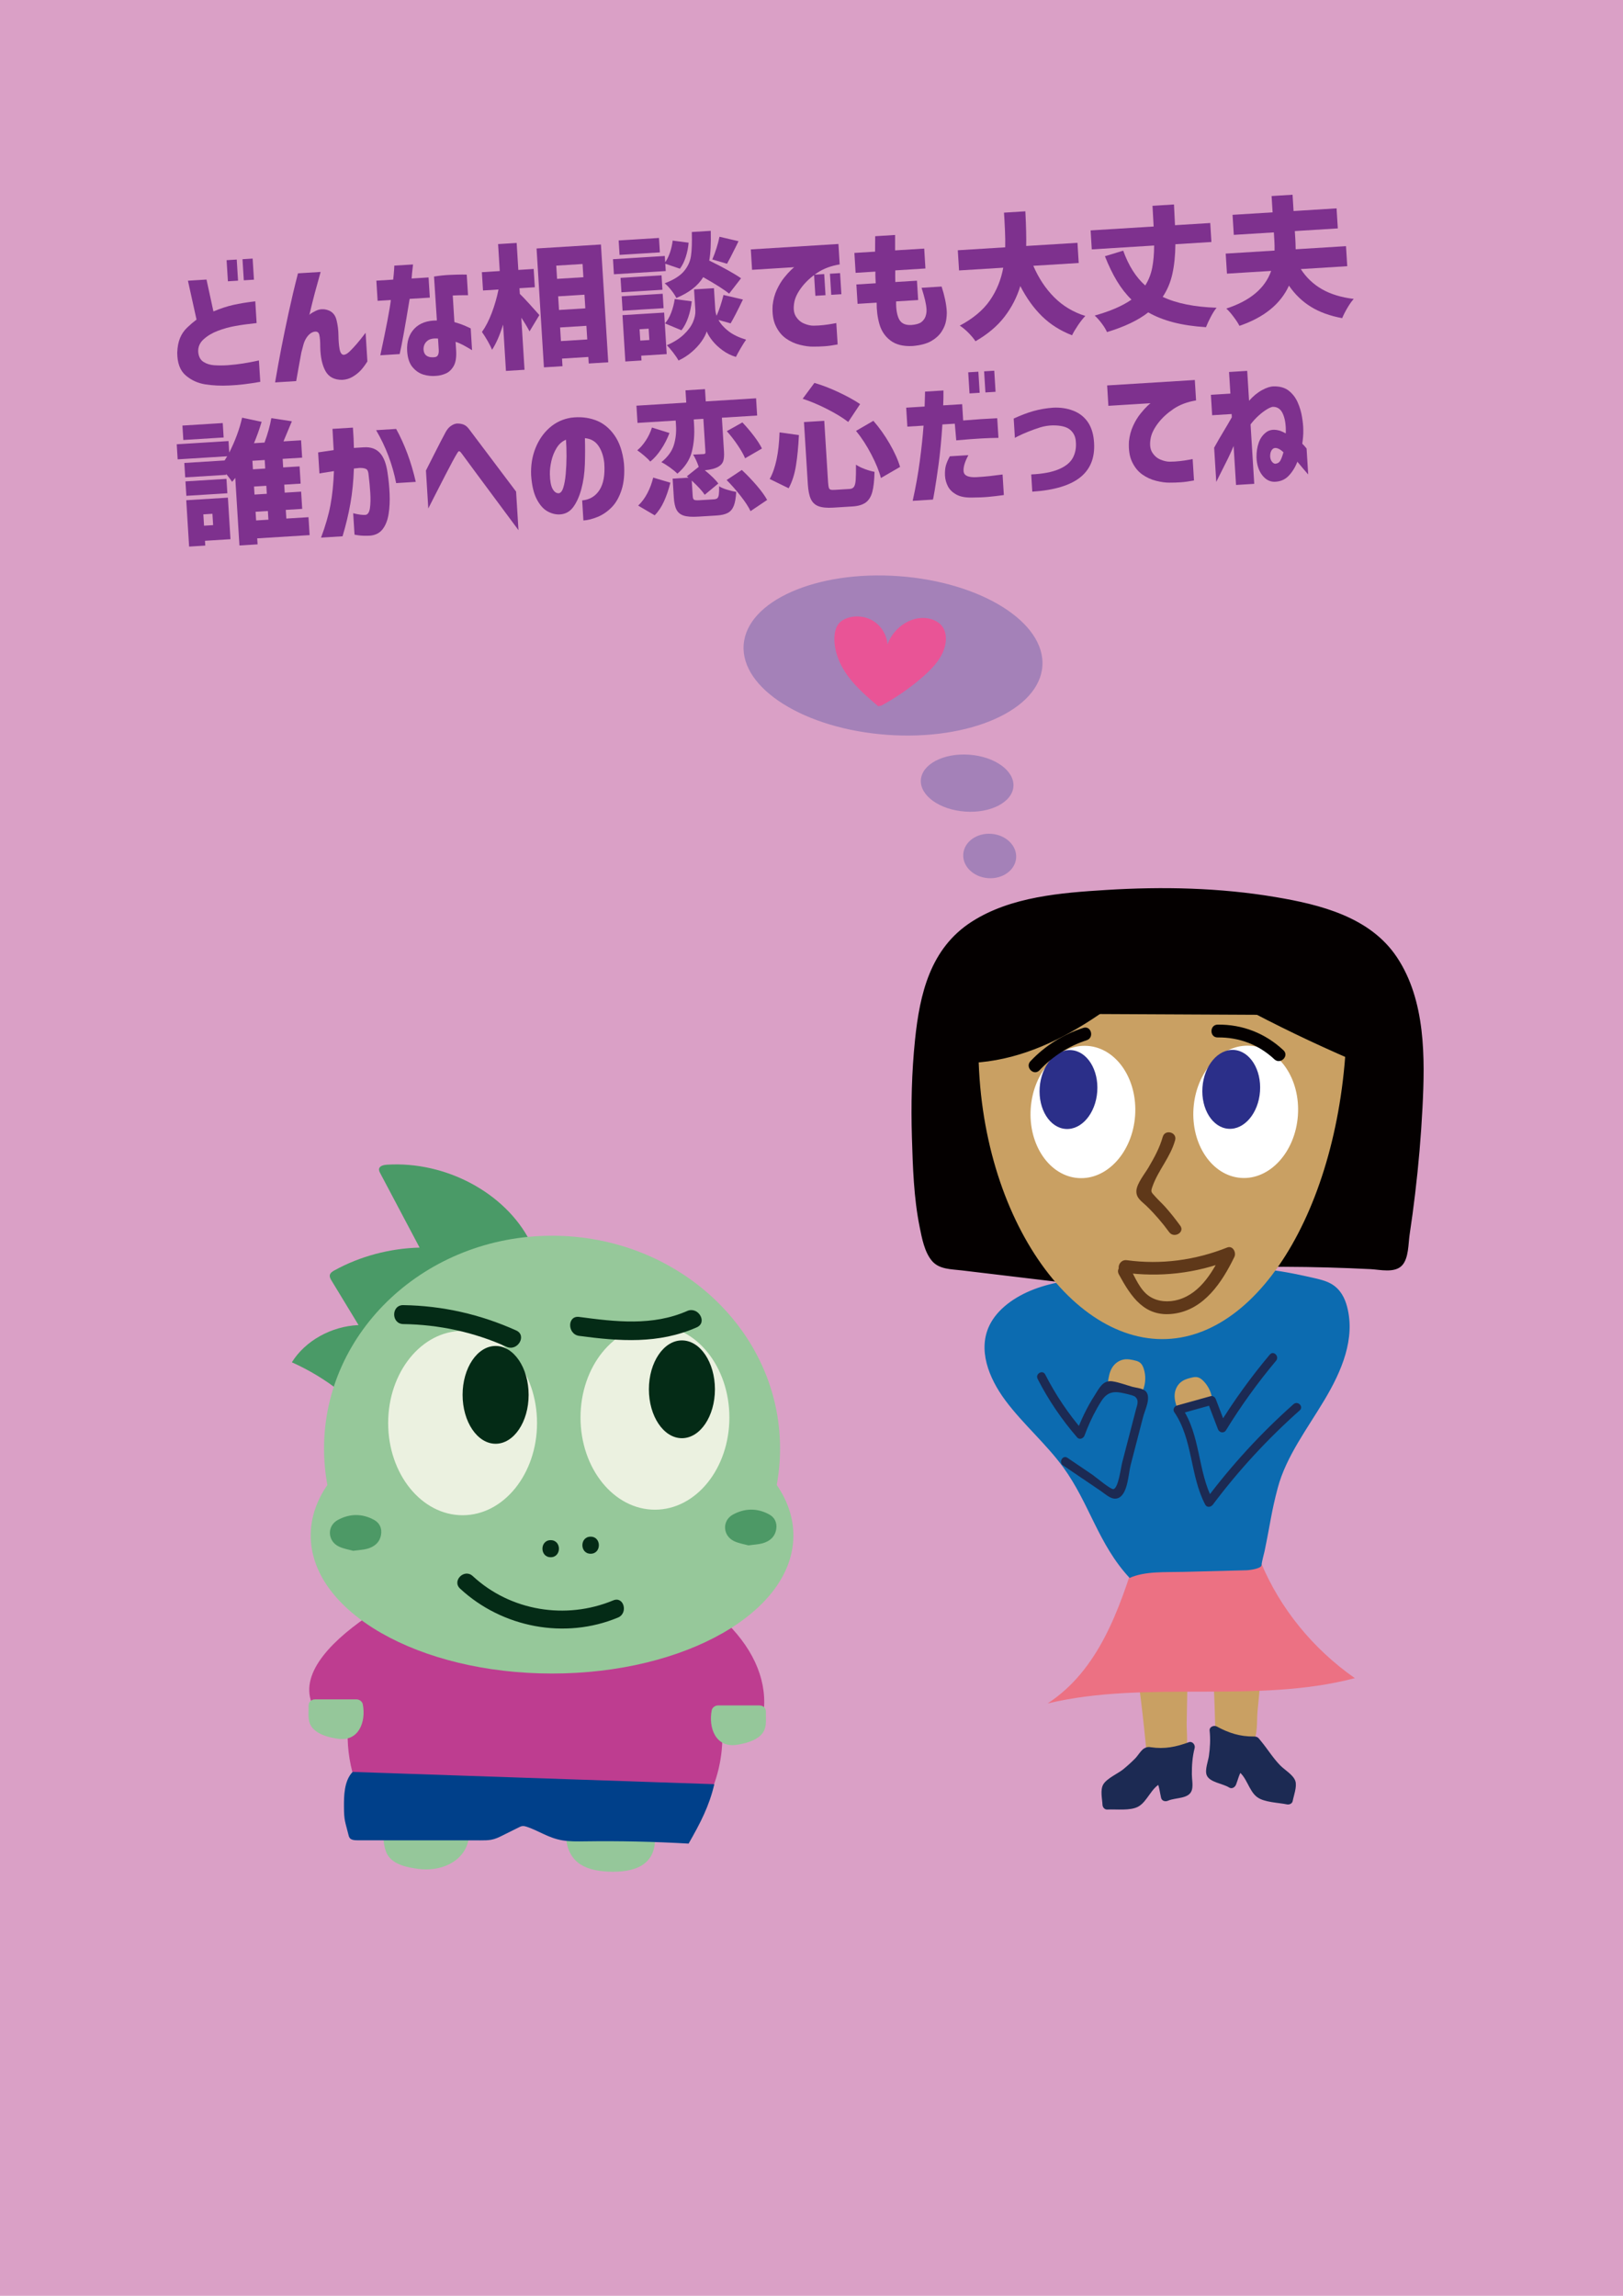 <?xml version="1.0" encoding="UTF-8"?>
<svg id="_レイヤー_1" data-name="レイヤー 1" xmlns="http://www.w3.org/2000/svg" viewBox="0 0 595.28 841.89">
  <defs>
    <style>
      .cls-1 {
        fill: #ebf1e0;
      }

      .cls-1, .cls-2, .cls-3, .cls-4, .cls-5, .cls-6, .cls-7, .cls-8, .cls-9, .cls-10, .cls-11, .cls-12, .cls-13, .cls-14, .cls-15, .cls-16, .cls-17, .cls-18, .cls-19, .cls-20 {
        stroke-width: 0px;
      }

      .cls-2 {
        fill: #96c89a;
      }

      .cls-3 {
        fill: #042b16;
      }

      .cls-4 {
        fill: #daa0c6;
      }

      .cls-5 {
        fill: #1c2a53;
      }

      .cls-6 {
        fill: #a481b8;
      }

      .cls-7 {
        fill: #7e318e;
      }

      .cls-8 {
        fill: #040000;
      }

      .cls-9 {
        fill: #ec7183;
      }

      .cls-10 {
        fill: #4a9a67;
      }

      .cls-11 {
        fill: #2b2f89;
      }

      .cls-12 {
        fill: #4d9966;
      }

      .cls-13 {
        fill: #0c6bb0;
      }

      .cls-14 {
        fill: #e95496;
      }

      .cls-15 {
        fill: #95c79a;
      }

      .cls-16 {
        fill: #5f3819;
      }

      .cls-17 {
        fill: #be3d90;
      }

      .cls-18 {
        fill: #c9a063;
      }

      .cls-19 {
        fill: #fff;
      }

      .cls-20 {
        fill: #00408a;
      }
    </style>
  </defs>
  <rect class="cls-4" x="-30.58" y="-152.87" width="643.86" height="1327.87"/>
  <g>
    <g>
      <path class="cls-18" d="M419.71,602.08c2.16,13.58,3.86,27.33,5.1,41.17,1.63-.24,3.26-.48,4.89-.72.28-.04.58-.09.8-.35.31-.36.35-.97.36-1.51.25-13.21.5-26.42.75-39.64-2.79.46-5.6.73-8.4.78l-3.49.26Z"/>
      <path class="cls-18" d="M415.63,603.2c2.09,13.3,3.73,26.65,4.94,40.05.27,2.98,2.47,4.51,5.36,4.08,3.21-.47,6.95-.38,8.51-3.7s.74-8.27.81-11.88c.19-10.24.39-20.48.58-30.72.06-3.01-2.74-4.48-5.36-4.08-3.57.54-7.17.62-10.76.89-5.4.4-5.44,8.87,0,8.46,4.36-.33,8.69-.54,13.01-1.19l-5.36-4.08c-.14,7.6-.29,15.19-.43,22.79-.07,3.63-.14,7.27-.21,10.9-.03,1.57.56,4.66-.11,5.95,1.43-2.75-1.27-1.74-2.94-1.5l5.36,4.08c-1.28-14.16-3.04-28.26-5.25-42.3-.84-5.36-9-3.09-8.16,2.25Z"/>
    </g>
    <g>
      <path class="cls-18" d="M448.03,596.3c1.13,13.71,1.8,27.54,1.99,41.44,1.64-.12,3.29-.24,4.93-.35.28-.02.59-.05.82-.28.34-.33.42-.94.47-1.48,1.24-13.16,2.48-26.31,3.72-39.47-2.82.25-5.64.3-8.43.15h-3.5Z"/>
      <path class="cls-18" d="M443.8,596.3c1.12,13.79,1.78,27.61,1.99,41.44.03,2.16,1.91,4.4,4.23,4.23,3.14-.22,7.41.26,9.41-2.73s1.47-8.1,1.79-11.51c.99-10.52,1.98-21.05,2.98-31.57.2-2.16-2.11-4.39-4.23-4.23-3.98.3-7.95.15-11.93.15-5.45,0-5.45,8.46,0,8.46,3.99,0,7.95.15,11.93-.15l-4.23-4.23c-.62,6.58-1.24,13.16-1.86,19.73-.28,2.96-.56,5.92-.84,8.88-.23,2.48.2,8.04-.92,10.2l2.53-1.94c-1.37.47-3.21.39-4.63.49l4.23,4.23c-.21-13.83-.87-27.65-1.99-41.44-.44-5.39-8.9-5.44-8.46,0Z"/>
    </g>
    <path class="cls-9" d="M417.03,569.41c-6.43,20.73-14.05,43.06-32.8,55.26,36.64-8.73,76.3.29,112.7-9.28-15.3-10.67-27.37-25.49-34.37-42.22-.65-1.56-1.31-3.19-2.62-4.31-1.28-1.09-3-1.54-4.67-1.9-11.92-2.59-24.47-2.4-36.26.53l-1.98,1.93Z"/>
    <path class="cls-13" d="M402.75,468.7c-8.13.25-16.3,1.34-23.5,4.09-7.2,2.75-13.39,7.28-16.27,13.09-4.4,8.89-.5,19.27,5.83,27.76s14.96,15.91,21.17,24.45c9.65,13.27,12.81,28.16,24.33,40.55,5.69-2.53,13.02-2.04,19.69-2.21,7.72-.2,15.45-.4,23.17-.6,1.36-.04,5.45-.63,5.54-1.87.11-1.47.89-4.06,1.1-5.1,2.26-10.93,2.47-14.33,4.84-23.24,3.06-11.5,10.86-21.73,17.18-32.33s11.31-22.39,8.26-34.08c-.83-3.16-2.42-6.45-5.8-8.4-2.03-1.17-4.51-1.74-6.93-2.28-12.1-2.72-25.56-5.36-36.55-1.1l-42.07,1.26Z"/>
    <g>
      <path class="cls-8" d="M389.62,467.96c-13.64-1.63-27.27-3.26-40.91-4.89-1.44-.17-2.94-.37-4.14-1.21-1.37-.96-2.13-2.6-2.73-4.2-2.65-7.04-3.47-14.67-4.07-22.22-1.53-19.29-1.77-38.77.55-58,1.14-9.49,3.03-19.22,8.34-27.05,9.5-13.99,27.31-18.46,43.62-20.38,13.5-1.59,27.09-2.15,40.67-1.92,15.95.27,31.94,1.65,47.47,5.33,10.44,2.48,21.09,6.27,28.48,14.31,5.48,5.96,8.73,13.83,10.57,21.87,2.72,11.89,2.58,24.29,1.95,36.51-.93,17.96-2.88,35.87-5.85,53.6-.16.97-.35,1.99-1,2.71-.98,1.09-2.61,1.08-4.03.99-39.62-2.38-79.46-1.2-118.93,3.5"/>
      <path class="cls-8" d="M389.62,465.66c-9.41-1.13-18.83-2.25-28.24-3.38-4.19-.5-11.51-.18-14.98-2.54s-4.26-8.63-4.99-12.75c-3.14-17.86-3.1-37.03-2.06-55.08.98-16.84,2.2-36.91,16.68-48.07,12.28-9.46,28.98-11.25,43.91-12.48,18.53-1.53,37.37-1.51,55.85.53,15.85,1.75,35.74,4.31,47.85,15.83,13.11,12.46,14.2,33.22,13.81,50.13-.43,18.58-2.33,37.2-5.17,55.56-.46,2.96-.22,6.65-3.73,7.72-2.07.63-5.57-.31-7.8-.42-5.2-.25-10.4-.44-15.61-.57-10.74-.26-21.48-.27-32.21-.02-21.16.5-42.29,2.04-63.31,4.51-2.91.34-2.94,4.95,0,4.61,21.67-2.55,43.45-4.1,65.27-4.55,10.74-.22,21.48-.19,32.21.11,5.2.14,10.41.35,15.61.61,3.38.17,8.8,1.54,11.51-1.34,2.49-2.64,2.3-7.99,2.8-11.34.75-4.97,1.42-9.95,2.01-14.93,1.26-10.52,2.17-21.09,2.71-31.67.93-18.24,1.17-39.22-9.36-55.07-9.84-14.81-28.09-19.32-44.59-22.1-20.4-3.44-41.42-3.89-62.03-2.6-16.56,1.03-35,2.43-49.35,11.64-15.19,9.75-19.06,26.42-20.8,43.32-1.23,11.88-1.5,23.85-1.14,35.78.33,10.89.67,22.14,2.84,32.85.82,4.06,1.76,9.24,4.56,12.49,2.64,3.08,7.05,2.97,10.77,3.42,12.34,1.47,24.67,2.95,37.01,4.42,2.94.35,2.91-4.26,0-4.61h0Z"/>
    </g>
    <path class="cls-18" d="M494,372.3c-.3,65.77-30.69,118.95-67.87,118.77-37.18-.17-71.53-53.82-66.84-119.42"/>
    <path class="cls-16" d="M426.47,416.88c-1.14,4.07-3.13,7.66-5.25,11.28-1.29,2.2-4.29,5.85-4.42,8.54s2,3.87,3.72,5.54c3.05,2.96,5.8,6.17,8.31,9.6,1.77,2.42,5.85.07,4.06-2.37s-3.59-4.74-5.58-6.96c-1.11-1.23-2.36-2.35-3.47-3.59-1.7-1.91-1.9-1.74-1.04-4.09,2.14-5.86,6.48-10.51,8.21-16.7.82-2.92-3.71-4.16-4.53-1.25h0Z"/>
    <g>
      <ellipse class="cls-19" cx="397.16" cy="407.74" rx="24.29" ry="19.19" transform="translate(-37.84 774.84) rotate(-85.91)"/>
      <ellipse class="cls-11" cx="391.86" cy="399.51" rx="14.49" ry="10.58" transform="translate(-34.55 761.91) rotate(-85.91)"/>
    </g>
    <g>
      <ellipse class="cls-19" cx="456.86" cy="407.69" rx="24.29" ry="19.19" transform="translate(17.66 834.34) rotate(-85.91)"/>
      <ellipse class="cls-11" cx="451.56" cy="399.45" rx="14.49" ry="10.58" transform="translate(20.95 821.4) rotate(-85.91)"/>
    </g>
    <path class="cls-8" d="M354.75,354.85c3.02,0,3.03-4.7,0-4.7s-3.03,4.7,0,4.7h0Z"/>
    <g>
      <path class="cls-8" d="M347.4,387.28c15.44,1.51,30.97-3.28,44.51-10.83s25.38-17.78,37.04-28c.39,2.83,3.08,4.69,5.53,6.16,21.56,12.93,44.05,24.31,67.23,34.02,2.22-7.09,4.04-14.31,5.45-21.61.72-3.7,1.24-7.85-.88-10.96-1.49-2.19-4-3.41-6.42-4.48-45.69-20.2-99.96-19.99-145.51.54-1.74.78-3.53,1.65-4.69,3.16-.88,1.16-1.31,2.59-1.66,4-2.21,8.97-1.78,18.57,1.23,27.31l-1.84.68Z"/>
      <path class="cls-8" d="M347.4,389.63c33.04,2.71,59.88-19.07,83.21-39.53l-3.93-1.04c1.59,5.7,7.57,8.17,12.29,10.92,6.79,3.95,13.66,7.76,20.62,11.41,13.55,7.1,27.4,13.56,41.49,19.5,1.2.5,2.56-.55,2.89-1.64,2.49-8.09,5.2-16.7,6-25.17.69-7.25-2.46-11.57-8.94-14.53-14.58-6.68-30.39-11-46.23-13.32-31.85-4.67-64.93-1.1-94.83,10.95-7.26,2.93-12.91,4.95-14.64,13.17-1.88,8.97-1.2,18.18,1.62,26.87l1.64-2.89-1.84.68c-2.81,1.04-1.59,5.59,1.25,4.53l1.84-.68c1.15-.43,2.06-1.6,1.64-2.89-2.57-7.92-4.52-19.51-.84-27.47,2.19-4.74,9.28-6.33,13.75-8.03,3.71-1.41,7.47-2.7,11.27-3.85,16.91-5.15,34.55-7.71,52.22-7.69,17.39.02,34.74,2.53,51.39,7.55,4.07,1.23,8.1,2.6,12.07,4.12,4.25,1.63,10.76,3.23,13.06,7.44,2.43,4.43,0,10.97-1.08,15.62s-2.44,9.6-3.9,14.34l2.89-1.64c-12.56-5.29-24.91-11.05-37.02-17.29-5.59-2.88-11.12-5.85-16.6-8.93-3.01-1.69-6.01-3.41-8.99-5.16s-7.5-3.54-8.51-7.16c-.5-1.79-2.62-2.18-3.93-1.04-22.43,19.67-48.1,40.76-79.89,38.15-3.02-.25-3,4.45,0,4.7Z"/>
    </g>
    <path class="cls-8" d="M446.61,380.44c7.88-.1,15.05,2.63,20.81,8.02,2.21,2.07,5.54-1.25,3.32-3.32-6.64-6.22-15.03-9.52-24.13-9.4-3.02.04-3.03,4.74,0,4.7h0Z"/>
    <path class="cls-8" d="M397.34,376.93c-7.44,2.42-14.02,6.53-19.4,12.23-2.07,2.2,1.24,5.53,3.32,3.32,4.82-5.11,10.63-8.85,17.32-11.02,2.87-.93,1.64-5.47-1.25-4.53h0Z"/>
    <ellipse class="cls-6" cx="362.97" cy="313.87" rx="8.15" ry="9.72" transform="translate(24.04 653.56) rotate(-85.91)"/>
    <ellipse class="cls-6" cx="354.7" cy="287.16" rx="10.46" ry="17.02" transform="translate(43 620.5) rotate(-85.91)"/>
    <ellipse class="cls-6" cx="327.51" cy="240.37" rx="29.17" ry="54.92" transform="translate(64.42 549.91) rotate(-85.91)"/>
    <path class="cls-14" d="M322.11,258.98c-3.94-3.35-7.91-6.75-11-10.9s-5.25-9.19-5.06-14.36c.07-1.94.54-3.99,1.89-5.38.75-.78,1.73-1.3,2.75-1.66,3.21-1.14,6.94-.7,9.8,1.16s4.77,5.09,5.03,8.49c2.22-6.44,9.47-11.24,15.99-9.29,1.57.47,3.08,1.32,4.06,2.63,1.24,1.64,1.54,3.84,1.28,5.88-.65,5.02-4.33,9.09-8.13,12.43-4.72,4.15-9.91,7.77-15.44,10.76l-1.18.24Z"/>
    <path class="cls-16" d="M411.99,466.64c13.42,1.83,26.72.37,39.34-4.64l-2.65-3.45c-3.52,7.24-8.12,15.59-16.42,18.04-3.52,1.04-7.56.85-10.69-1.23-3.45-2.28-5.23-6.93-7.15-10.42-1.45-2.65-5.51-.28-4.06,2.37,4.54,8.3,9.47,15.89,20.21,14.43,11.11-1.51,17.67-11.55,22.17-20.81.79-1.63-.57-4.28-2.65-3.45-11.76,4.67-24.28,6.35-36.84,4.64-2.96-.4-4.24,4.13-1.25,4.53h0Z"/>
    <path class="cls-18" d="M406.37,506.82c.26-1.78.54-3.61,1.49-5.21s2.71-2.97,4.87-3.14c.99-.08,2,.09,2.98.3.76.16,1.53.34,2.16.74.9.58,1.35,1.51,1.63,2.42.82,2.56.73,5.29-.26,7.77-1.23-.55-2.65-.67-4.03-.84-3.09-.39-6.13-1.11-9.02-2.13"/>
    <path class="cls-5" d="M380.57,505.65c3.97,7.76,8.82,14.89,14.52,21.48.86.99,2.3.33,2.69-.71,1.28-3.47,2.79-6.82,4.62-10.04,2.2-3.85,3.65-6.53,8.51-5.71.92.16,4.68.91,5.39,1.5,1.59,1.32.79,3.02.36,4.65-.89,3.41-1.77,6.83-2.66,10.24-.81,3.1-1.61,6.21-2.42,9.31-.48,1.86-1.35,9.11-3.13,9.7-.96.32-6.7-4.54-7.7-5.22-3.08-2.09-6.16-4.17-9.24-6.26-1.72-1.16-3.33,1.62-1.62,2.78,4.62,3.13,9.24,6.26,13.87,9.39,1.95,1.32,4.3,3.78,6.75,2.41,3.18-1.78,3.37-8.78,4.19-11.95,1.53-5.9,3.06-11.79,4.59-17.69.65-2.5,2.89-6.8,1.13-9.12-1-1.31-3.65-1.46-5.06-1.85-2.4-.67-4.94-1.67-7.4-2.02-3.47-.5-4.81,2.57-6.5,5.2-2.8,4.34-4.99,8.99-6.78,13.82l2.69-.71c-5.53-6.38-10.17-13.31-14.02-20.83-.94-1.84-3.72-.22-2.78,1.62h0Z"/>
    <path class="cls-18" d="M431.85,516.68c-.57-1.71-1.14-3.46-1.01-5.32s1.09-3.87,2.94-4.99c.85-.52,1.83-.81,2.8-1.07.75-.2,1.52-.38,2.26-.31,1.06.11,1.88.75,2.55,1.43,1.88,1.92,3.02,4.4,3.26,7.06-1.35.06-2.67.6-3.98,1.06-2.93,1.04-5.97,1.76-9.01,2.14"/>
    <path class="cls-5" d="M465.75,496.72c-6.93,8.26-13.23,16.97-18.88,26.15l2.94.38c-1.29-3.38-2.58-6.75-3.87-10.13-.31-.81-1.07-1.38-1.98-1.12-4.11,1.15-8.22,2.29-12.33,3.44-.94.26-1.56,1.49-.96,2.36,6.92,10.13,5.74,23.25,11.39,33.98.62,1.17,2.1.9,2.78,0,9.44-12.59,20.11-24.14,31.87-34.59,1.55-1.38-.73-3.65-2.27-2.27-11.98,10.64-22.77,22.42-32.37,35.24h2.78c-5.65-10.74-4.42-23.78-11.39-33.98l-.96,2.36c4.11-1.15,8.22-2.29,12.33-3.44l-1.98-1.12c1.29,3.38,2.58,6.75,3.87,10.13.48,1.27,2.17,1.63,2.94.38,5.51-8.95,11.62-17.45,18.38-25.5,1.32-1.58-.94-3.86-2.27-2.27h0Z"/>
    <g>
      <path class="cls-5" d="M421.68,642.4c5.38,1,9.72.15,14.82-1.84-1.48,4.9-1.04,10.13-.99,15.25,0,.28,0,.59-.19.81-.21.25-.58.28-.91.31-2.39.17-4.74.81-6.87,1.89-.5-2.01-.99-4.01-1.49-6.02-.06-.26-.16-.55-.41-.64-.26-.09-.52.1-.72.28-2.62,2.27-5.02,4.77-7.18,7.47-.34.42-.68.86-1.16,1.1-.43.22-.93.25-1.41.28-3.02.18-6.03.36-9.05.54-.08-1.77-.15-3.54-.23-5.31-.02-.38-.03-.77.13-1.11.19-.4.58-.64.96-.88,5.29-3.31,10.05-7.46,14.05-12.24l.65.11Z"/>
      <path class="cls-5" d="M421.22,644.08c5.6.84,10.44.13,15.75-1.84l-2.14-2.14c-.98,3.78-1.19,7.53-1.13,11.43.03,2.01.33,2.84-1.51,3.93-1.42.84-3.89,1.14-5.51,1.85l2.56,1.04c-.56-2.28-.79-5.08-2.08-7.07-.39-.6-1.24-1.08-1.97-.8-2.56.99-4.64,3.57-6.44,5.57-1.94,2.15-2.07,2.99-5.39,3.61-2.31.43-4.89.29-7.24.43l1.74,1.74c-.12-2.85-.98-4.83,1.43-6.71,1.46-1.14,3.03-2.12,4.47-3.28,1.16-.93,7.82-7.69,7.46-7.75,2.19.37,3.14-2.99.93-3.36-1.01-.17-1.44-.1-2.35.34-1.2.58-2.43,2.75-3.44,3.77-1.4,1.41-2.87,2.74-4.41,4-1.82,1.49-6.02,3.31-7.3,5.53-1.18,2.04-.38,5.27-.28,7.47.04.9.77,1.8,1.74,1.74,3.23-.19,8.41.53,11.34-1.06,3.44-1.86,4.88-7.21,8.65-8.67l-1.97-.8c1.06,1.63,1.27,4.37,1.73,6.24.29,1.19,1.57,1.48,2.56,1.04,2.8-1.25,7.87-.53,8.77-4.05.43-1.68-.03-3.87-.04-5.6-.02-3.29.19-6.45,1.02-9.65.31-1.19-.85-2.62-2.14-2.14-4.64,1.72-8.91,2.59-13.89,1.84-2.2-.33-3.14,3.03-.93,3.36Z"/>
    </g>
    <g>
      <path class="cls-5" d="M459.85,638.53c-5.47.22-9.69-1.21-14.45-3.9.77,5.06-.41,10.18-1.19,15.23-.04.28-.08.59.07.82.17.28.53.36.86.43,2.34.5,4.57,1.48,6.53,2.85.78-1.91,1.55-3.83,2.33-5.74.1-.25.24-.53.5-.57.27-.05.5.18.68.38,2.27,2.61,4.29,5.43,6.05,8.42.27.46.55.94.99,1.25.4.27.89.38,1.36.48,2.96.61,5.92,1.21,8.88,1.82.33-1.74.65-3.48.98-5.22.07-.37.14-.76.02-1.12-.13-.42-.49-.72-.82-1-4.77-4.03-8.89-8.81-12.17-14.11h-.61Z"/>
      <path class="cls-5" d="M459.85,636.79c-5.01.05-9.2-1.28-13.57-3.67-1.05-.57-2.77.12-2.62,1.51.34,3.16.18,6.15-.26,9.29-.25,1.8-1.54,5.1-.83,7,1.01,2.7,5.97,3.11,8.22,4.56,1.04.67,2.16-.06,2.56-1.04.67-1.65,1.2-4.2,2.38-5.55l-2.11.27c3.71,2.08,4.25,7.54,7.54,9.91,2.65,1.9,7.69,1.96,10.83,2.61.86.18,1.96-.24,2.14-1.22.36-1.92,1.62-5.23,1-7.26-.71-2.33-4.01-4.18-5.61-5.84-2.7-2.79-4.64-6.02-7.1-8.98-.92-1.11-1.07-1.57-2.58-1.59-2.24-.02-2.25,3.46,0,3.49-.08,0,4.53,6.61,5.47,7.67,1.45,1.63,3.54,3.08,4.8,4.82,1.39.65,1.83,1.74,1.31,3.28-.22,1.16-.44,2.32-.65,3.48l2.14-1.22c-2.27-.47-4.93-.66-7.11-1.46-2.37-.88-3.37-2.07-4.93-4.21s-3.13-5.16-5.51-6.5c-.64-.36-1.6-.31-2.11.27-1.67,1.92-2.34,4.76-3.28,7.09l2.56-1.04c-3.13-2.01-6.37-1.79-6.03-5.94s1.06-7.79.63-11.9l-2.62,1.51c4.9,2.67,9.72,4.2,15.33,4.14,2.24-.02,2.25-3.51,0-3.49Z"/>
    </g>
  </g>
  <g>
    <path class="cls-10" d="M194.35,455.08c-9.11-17.68-30.88-29.31-52.36-27.98-1.19.07-2.66.39-2.94,1.44-.16.58.14,1.18.43,1.72,4.81,9.08,9.61,18.16,14.42,27.25-10.95.27-21.8,3.17-31.17,8.31-.73.4-1.5.88-1.72,1.62-.22.76.21,1.54.63,2.23,3.29,5.42,6.58,10.84,9.87,16.25-9.99.42-19.56,5.76-24.46,13.65,6.37,2.85,12.34,6.46,17.68,10.7"/>
    <g>
      <path class="cls-15" d="M237.88,673.94c.11,2.4.02,5-1.86,6.93-2,2.06-5.57,2.84-8.92,3.05-2.63.17-5.3.05-7.89-.33-1.89-.28-3.79-.72-5.3-1.62-3.52-2.11-3.95-5.99-4.02-9.4l27.99,1.37Z"/>
      <path class="cls-15" d="M235.5,673.94c.14,7.3-6.49,7.88-12.36,7.64-2.27-.09-5.01-.17-7.06-1.26-3.15-1.68-3.7-4.48-3.81-7.75l-2.38,2.38c9.33.46,18.66.92,27.99,1.37,3.06.15,3.05-4.6,0-4.75-9.33-.46-18.66-.92-27.99-1.37-1.25-.06-2.42,1.14-2.38,2.38.36,9.84,6.28,13.38,15.63,13.77s17.31-2.18,17.11-12.39c-.06-3.06-4.81-3.07-4.75,0Z"/>
    </g>
    <g>
      <path class="cls-15" d="M169.74,671.1c.37,2.93-.71,5.96-2.98,8.34-1.4,1.47-3.27,2.72-5.51,3.34-2.82.78-5.95.49-8.89,0-3.31-.55-6.93-1.59-8.25-3.96-.52-.95-.6-1.99-.65-3.02-.1-2.14-.08-4.27-.07-6.41,0-.66.17-1.5,1.01-1.68l25.34,3.39Z"/>
      <path class="cls-15" d="M167.36,671.1c.51,11.78-20.06,13.67-21.58,3.1-.01-.1.07-5.11-1.33-4.11.16-.12.9.17,1.09.15,1.28-.13,2.9.39,4.17.56,6.67.89,13.35,1.79,20.02,2.68,3.02.4,2.99-4.35,0-4.75l-15.09-2.02c-3.14-.42-10.96-3.19-13.12.47-1.65,2.8-1.05,10.09.53,12.85,2.19,3.85,7.48,4.8,11.45,5.32,9.3,1.21,19.07-3.69,18.61-14.24-.13-3.05-4.89-3.06-4.75,0Z"/>
    </g>
    <path class="cls-17" d="M264.8,593.48c10.91,10.07,16.3,21.62,15.41,33.07l-13.06.08c-.87,0-1.83.03-2.44.34-.67.34-.63.89-.54,1.37,1.6,9,.7,18.11-2.65,26.99-11.94-1.12-24.13-1.31-36.27-1.5-30.03-.48-60.06-.95-90.09-1.43-1.58-.02-3.31-.08-4.45-.63-1.04-.5-1.3-1.27-1.48-1.99-1.68-6.48-2.14-13.05-1.36-19.58.15-1.23.32-2.52-.61-3.66s-10.17-1.41-12.89-1.96c-4.61-11.56,8.31-23.91,22.6-33.28l127.84,2.18Z"/>
    <g>
      <path class="cls-15" d="M278.54,627.77c-.13,1.23.17,2.53.13,3.76s-.45,2.52-1.76,3.5c-.82.61-1.93,1.07-3.09,1.46-1.75.6-3.67,1.08-5.7,1.21-.24.02-.5.02-.73-.02-.23-.05-.41-.14-.59-.24-.65-.35-1.31-.7-1.8-1.12-.74-.63-1.1-1.38-1.36-2.13-.74-2.11-.84-4.29-.32-6.42h15.21Z"/>
      <path class="cls-15" d="M276.16,627.77c-.04,1.32.44,3,0,4.26-.57,1.64-2.79,2.15-4.32,2.59s-3.4,1.13-4.79.24c-1.97-1.27-1.81-4.49-1.42-6.46l-2.29,1.75h15.21c3.06,0,3.06-4.75,0-4.75h-15.21c-.98,0-2.09.73-2.29,1.75-1.29,6.52,1.51,13.89,9.21,12.69,2.9-.45,6.49-1.34,8.67-3.43,2.57-2.46,1.9-5.43,1.99-8.63s-4.66-3.06-4.75,0Z"/>
    </g>
    <g>
      <path class="cls-15" d="M115.55,625.55c.13,1.23-.17,2.53-.13,3.76s.45,2.52,1.76,3.5c.82.61,1.93,1.07,3.09,1.46,1.75.6,3.67,1.08,5.7,1.21.24.02.5.02.73-.02.23-.05.41-.14.59-.24.65-.35,1.31-.7,1.8-1.12.74-.63,1.1-1.38,1.36-2.13.74-2.11.84-4.29.32-6.42h-15.21Z"/>
      <path class="cls-15" d="M113.17,625.55c.09,2.99-.6,5.9,1.65,8.32s6.02,3.28,9.02,3.74c7.71,1.19,10.51-6.17,9.21-12.69-.2-1.01-1.3-1.75-2.29-1.75h-15.21c-3.06,0-3.06,4.75,0,4.75h15.21l-2.29-1.75c.38,1.92.45,4.25-.87,5.81-1.43,1.69-3.48.95-5.35.41-1.32-.38-3.45-.83-4.18-2.09s-.1-3.37-.14-4.76c-.09-3.05-4.85-3.07-4.75,0Z"/>
    </g>
    <path class="cls-20" d="M261.99,654.29c-1.84,7.93-5.05,14.14-9.43,21.78-12.62-.73-25.33-1.01-38.02-.83-2.77.04-5.61.09-8.26-.36-5.11-.87-8.47-3.42-12.99-4.96-.5-.17-1.07-.33-1.65-.28-.49.05-.87.23-1.23.41-2.08,1.04-4.17,2.07-6.25,3.11-1.21.6-2.47,1.22-4.03,1.5-1.22.22-2.55.22-3.84.22-14.94,0-29.88-.02-44.82-.02-.81,0-1.68-.01-2.35-.26-.9-.34-1.12-.98-1.26-1.56-1.23-5.06-1.7-5.18-1.7-10.68,0-3.5-.03-9.28,3.18-12.58l132.65,4.5Z"/>
    <path class="cls-2" d="M113.96,563.07c0,27.96,39.63,50.63,88.52,50.63s88.52-22.67,88.52-50.63c0-6.54-2.17-12.79-6.11-18.52.8-4.34,1.22-8.81,1.22-13.37,0-43.1-37.44-78.03-83.63-78.03s-83.63,34.94-83.63,78.03c0,4.56.42,9.03,1.22,13.37-3.94,5.74-6.11,11.98-6.11,18.52Z"/>
    <g>
      <ellipse class="cls-1" cx="240.22" cy="519.82" rx="27.3" ry="33.8"/>
      <ellipse class="cls-3" cx="250.11" cy="509.47" rx="12.11" ry="17.93"/>
    </g>
    <path class="cls-3" d="M217.02,567.12c.45,0,.45-.7,0-.7s-.45.7,0,.7h0Z"/>
    <path class="cls-3" d="M200.91,567.12c.45,0,.45-.7,0-.7s-.45.7,0,.7h0Z"/>
    <path class="cls-3" d="M216.63,569.77c4.03,0,4.03-6.26,0-6.26s-4.03,6.26,0,6.26h0Z"/>
    <path class="cls-3" d="M201.98,571.05c4.03,0,4.03-6.26,0-6.26s-4.03,6.26,0,6.26h0Z"/>
    <path class="cls-12" d="M129.53,568.69c-1.43-.41-3.49-.71-5.27-1.57-4.14-2-4.42-7.5-.38-9.72,4.32-2.37,8.95-2.46,13.36-.02,2.01,1.11,2.9,3.08,2.52,5.4-.47,2.85-2.44,4.44-5.07,5.17-1.46.4-3.01.45-5.17.75Z"/>
    <path class="cls-12" d="M274.47,566.7c-1.43-.41-3.49-.71-5.27-1.57-4.14-2-4.42-7.5-.38-9.72,4.32-2.37,8.95-2.46,13.36-.02,2.01,1.11,2.9,3.08,2.52,5.4-.47,2.85-2.44,4.44-5.07,5.17-1.46.4-3.01.45-5.17.75Z"/>
    <g>
      <ellipse class="cls-1" cx="169.67" cy="521.85" rx="27.3" ry="33.8"/>
      <ellipse class="cls-3" cx="181.78" cy="511.51" rx="12.11" ry="17.93"/>
    </g>
    <path class="cls-3" d="M147.92,485.55c13.11.19,25.91,2.95,37.88,8.33,4.05,1.82,7.59-4.17,3.51-6-13.12-5.9-26.99-9.06-41.38-9.28-4.48-.07-4.48,6.89,0,6.95h0Z"/>
    <path class="cls-3" d="M212.43,489.88c14.8,1.99,29.14,3.04,43.12-3.13,4.08-1.8.55-7.79-3.51-6-12.66,5.58-26.32,3.96-39.62,2.18-4.42-.59-4.38,6.36,0,6.95h0Z"/>
    <path class="cls-3" d="M168.76,582.57c15.42,14.29,38.42,18.72,57.91,10.6,3.83-1.59,2.15-7.92-1.74-6.3-17.35,7.22-37.7,3.92-51.55-8.92-3.08-2.86-7.72,1.76-4.62,4.62h0Z"/>
  </g>
  <g>
    <path class="cls-7" d="M93.63,110.49l.49,7.98c-3.03.32-5.65.68-7.85,1.08-2.21.4-4.33.99-6.38,1.77-2.05.78-3.78,1.81-5.19,3.08-1.41,1.27-2.08,2.8-2,4.6.14,1.73.77,2.96,1.9,3.69s2.46,1.15,3.99,1.25c1.53.1,3.18.1,4.94-.01,2.06-.16,3.94-.37,5.66-.65,1.72-.27,3.65-.64,5.78-1.1l.49,7.84c-4.18.75-7.96,1.2-11.32,1.34-3.14.16-6.09.02-8.85-.41-2.76-.44-5.17-1.54-7.21-3.31-2.04-1.77-3.07-4.55-3.07-8.31.07-2.1.41-3.89,1.02-5.37.61-1.48,1.49-2.76,2.64-3.85,1.14-1.09,2.28-2.06,3.41-2.91l-3.15-14.26,6.81-.42,2.54,11.69c2.55-1.08,5-1.88,7.32-2.4,2.33-.52,5-.96,8.03-1.31ZM83.59,103.15l-.48-7.74,3.72-.23.48,7.74-3.72.23ZM89.42,102.79l-.48-7.74,3.72-.23.48,7.74-3.72.23Z"/>
    <path class="cls-7" d="M109.32,100.23l8.28-.51c-.78,2.74-1.48,5.28-2.11,7.63-.62,2.35-1.3,5.07-2.03,8.16.15-.3.93-.81,2.36-1.52,1.43-.71,2.94-.79,4.53-.23,1.59.56,2.62,1.75,3.07,3.57.46,1.82.7,3.72.72,5.68.02,1.87.15,3.51.4,4.92.25,1.41.75,2.14,1.51,2.19.65-.04,1.4-.46,2.23-1.27.83-.81,1.7-1.74,2.6-2.79.9-1.05,1.65-1.99,2.26-2.79.61-.81.92-1.21.96-1.21l.65,10.48c-.84,1.33-1.66,2.43-2.47,3.3-.82.87-1.79,1.64-2.93,2.32-1.14.68-2.41,1.06-3.81,1.14-2.92.02-4.98-1.07-6.18-3.26-1.2-2.19-1.83-5.13-1.9-8.83.01-1.87-.1-3.34-.35-4.43-.25-1.08-1.01-1.42-2.3-1.01-.77.28-1.46.83-2.09,1.65-.62.83-1.08,1.75-1.38,2.79-.3,1.04-.56,2.03-.8,3-.32,1.72-.64,3.49-.97,5.3-.33,1.81-.64,3.56-.93,5.24l-7.74.48c.79-4.64,1.56-8.88,2.31-12.73s1.63-8.12,2.65-12.82c1.02-4.7,2.16-9.52,3.43-14.45Z"/>
    <path class="cls-7" d="M143.35,110.02l-4.85.3-.46-7.4,6.17-.38c.17-1.49.28-2.7.34-3.66.06-.95.08-1.45.08-1.48l6.86-.42c-.3,2.51-.48,4.23-.52,5.15l6.22-.39.46,7.4-7.4.46c-1.69,10.3-2.91,17.04-3.66,20.24l-7.1.44c2.21-10.3,3.5-17.05,3.86-20.25ZM160.24,117.52l-1.05-16.11c1.98-.32,3.88-.52,5.69-.6,1.81-.08,3.31-.12,4.49-.13,1.18,0,1.79,0,1.82.04l.47,7.54s-.56,0-1.6,0c-1.03,0-2.37.03-4,.1l.6,9.75c1.5.43,2.86.91,4.07,1.44,1.21.53,1.85.83,1.92.89l.49,7.98c-1.26-.77-2.37-1.41-3.31-1.91-.95-.5-1.86-.89-2.73-1.16l.2,3.18c.15,2.48-.15,4.38-.9,5.69-.75,1.31-1.71,2.22-2.85,2.73-1.15.51-2.33.81-3.53.88-1.56.16-3.12.01-4.67-.45-1.55-.46-2.9-1.38-4.05-2.75s-1.81-3.36-1.97-5.97c-.18-3.36.7-6.07,2.62-8.1,1.92-2.04,4.69-3.05,8.29-3.04ZM159.6,130.94c.49-.06.84-.33,1.06-.8.22-.47.3-1.08.26-1.83l-.26-4.16c-1.78-.15-3.11.14-3.98.89-.87.74-1.32,1.72-1.34,2.94.04,1.21.45,2.05,1.21,2.53.77.48,1.78.63,3.05.45Z"/>
    <path class="cls-7" d="M190.66,107.77c.84.8,2.03,2.05,3.58,3.76,1.55,1.71,2.74,3.04,3.59,4.01l-3.61,5.98c-.82-1.56-1.82-3.23-3.02-5.02l1.18,19.1-6.81.42-1.05-16.99c-1.2,3.88-2.55,6.96-4.05,9.25-.35-.9-.88-1.95-1.57-3.17-.7-1.22-1.41-2.35-2.13-3.38,1.36-1.89,2.56-4.23,3.62-7.03,1.06-2.8,1.87-5.65,2.45-8.53l-5.68.35-.42-6.71,6.56-.41-.61-9.89,6.81-.42.61,9.89,5.63-.35.42,6.71-5.63.35.13,2.11ZM196.8,91.12l23.61-1.46,2.68,43.2-7.15.44-.15-2.4-9.65.6.17,2.79-6.81.42-2.7-43.59ZM213.67,96.81l-9.65.6.3,4.85,9.65-.6-.3-4.85ZM214.37,108.07l-9.65.6.31,5,9.65-.6-.31-5ZM205.74,125.08l9.65-.6-.31-5-9.65.6.31,5Z"/>
    <path class="cls-7" d="M244.17,99.4l-19,1.18-.34-5.53,19-1.18.14,2.3c.69-.96,1.28-2.15,1.77-3.58.48-1.42.81-2.88.98-4.36l5.85.77c-.15,1.78-.5,3.52-1.05,5.23-.55,1.71-1.26,3.14-2.14,4.31l-5.37-1.83.17,2.69ZM241.7,87.26l.33,5.29-14.79.92-.33-5.29,14.79-.92ZM242.64,100.97l.33,5.29-15.04.93-.33-5.29,15.04-.93ZM228.35,113.94l-.33-5.29,15.04-.93.33,5.29-15.04.93ZM243.59,114.62l.94,15.23-9.35.58.11,1.76-5.93.37-1.05-16.99,15.28-.95ZM237.91,120.53l-3.33.21.26,4.16,3.33-.21-.26-4.16ZM267.44,107.69c-1.79-1.46-4.97-3.48-9.52-6.05-1.93,3.17-5.22,5.72-9.85,7.64-.41-.86-1.04-1.82-1.88-2.88-.84-1.06-1.63-1.9-2.39-2.51,3.2-1.21,5.53-2.66,6.98-4.34,1.45-1.68,2.34-3.56,2.65-5.65.31-2.08.42-5.02.31-8.82l6.95-.43c.12,4.61-.06,8.25-.55,10.9,5.38,2.65,9.26,4.82,11.66,6.5l-4.37,5.63ZM253.71,110.51c-.2,2.01-.63,3.96-1.28,5.86-.65,1.89-1.48,3.48-2.48,4.75l-6.06-2.53c.89-.97,1.65-2.27,2.27-3.88s1.06-3.29,1.31-5.05l6.25.84ZM263.52,117.32c.81,1.49,2.05,2.87,3.7,4.15,1.65,1.27,3.8,2.3,6.43,3.09-.6.86-1.27,1.9-1.99,3.15-.73,1.24-1.31,2.3-1.75,3.18-1.74-.52-3.34-1.31-4.82-2.38-1.48-1.07-2.72-2.23-3.73-3.48-1.01-1.25-1.73-2.42-2.16-3.5-.32,1.1-.96,2.33-1.91,3.68-.95,1.35-2.15,2.66-3.62,3.91-1.46,1.25-3.07,2.28-4.82,3.08-.44-.83-1.1-1.81-1.98-2.95-.87-1.14-1.64-2.02-2.3-2.64,2.55-1.11,4.63-2.42,6.22-3.93,1.59-1.51,2.72-3.04,3.38-4.58.66-1.55.95-2.98.87-4.28l-.48-7.69,7.3-.45.48,7.69c.05.82.21,1.63.49,2.43,1-2.29,1.85-4.83,2.53-7.63l7.13,1.67c-2.06,4.26-3.57,7.17-4.52,8.74l-4.45-1.25ZM261.26,95.14c.52-1.18,1.02-2.55,1.52-4.1.49-1.55.86-2.96,1.11-4.22l6.98,1.63-.83,1.72c-1.57,3.18-2.7,5.36-3.38,6.55l-5.41-1.58Z"/>
    <path class="cls-7" d="M275.39,91.46l32.13-1.99.46,7.49c-3.21.53-5.96,1.56-8.24,3.09-2.28,1.54-4.16,3.26-5.63,5.17-1.47,1.91-2.38,3.71-2.74,5.41-.45,2.26-.29,4.02.48,5.3s1.78,2.18,3.04,2.71c1.26.53,2.42.79,3.46.79,1.31-.01,2.57-.09,3.77-.23,1.21-.14,2.27-.3,3.19-.47.92-.17,1.4-.26,1.43-.26l.49,7.84c-1.78.34-3.36.56-4.73.66-1.37.1-2.79.15-4.27.14-1.38.02-3-.2-4.86-.66-1.86-.46-3.58-1.25-5.14-2.36-1.56-1.12-2.8-2.66-3.73-4.64-.93-1.97-1.3-4.46-1.12-7.45.23-2.11.74-4.03,1.54-5.75s1.69-3.19,2.68-4.42c.99-1.22,1.84-2.17,2.55-2.84.71-.67,1.1-1,1.17-1.01l-15.48.96-.46-7.49ZM299.06,108.48l-.48-7.74,3.72-.23.48,7.74-3.72.23ZM304.88,108.12l-.48-7.74,3.72-.23.48,7.74-3.72.23Z"/>
    <path class="cls-7" d="M321.07,99.6l-7.25.45-.45-7.3,7.59-.47c.03-1.71.04-3.59.04-5.66l7.3-.45c0,2.06,0,3.95,0,5.65l10.68-.66.45,7.3-11.07.69c-.02.72-.03,1.44-.01,2.16.01.72.02,1.42.03,2.11l7.94-.49.44,7.1-8.08.5c-.06,2.79.3,4.96,1.07,6.5.77,1.54,2.26,2.26,4.48,2.16,1.73-.14,2.96-.5,3.7-1.06.73-.57,1.25-1.27,1.54-2.11.29-.84.41-1.7.36-2.58-.06-1.01-.24-2.13-.53-3.36-.29-1.23-.72-2.74-1.29-4.54l7.35-.46c1.1,3.37,1.72,6.38,1.89,9.03.06.91-.02,2.04-.23,3.38-.21,1.34-.75,2.69-1.62,4.06-.87,1.36-2.14,2.53-3.81,3.51-1.68.97-3.97,1.58-6.87,1.83-3.43.18-6.14-.5-8.14-2.03-2-1.53-3.34-3.55-4.04-6.04s-1.03-5.11-1-7.83l-7,.43-.44-7.1,7.1-.44c-.04-.68-.08-1.39-.11-2.11-.03-.72-.03-1.44-.01-2.16Z"/>
    <path class="cls-7" d="M379,97.48c1.95,4.53,4.51,8.38,7.67,11.55,3.16,3.16,6.96,5.44,11.41,6.84-.8.8-1.69,1.92-2.65,3.33-.96,1.42-1.7,2.67-2.23,3.75-4.3-1.67-7.97-3.99-11.03-6.99-3.05-2.99-5.7-6.68-7.94-11.06-1.25,4.11-3.19,7.87-5.81,11.27-2.62,3.41-6.17,6.4-10.63,8.97-.65-.98-1.51-2-2.57-3.08-1.07-1.08-2.13-1.97-3.19-2.65,4.89-2.6,8.56-5.68,11.03-9.24,2.47-3.56,4.1-7.56,4.91-12l-16.21,1-.46-7.4,17.39-1.08c.04-1.97.01-4.04-.09-6.21-.1-2.17-.17-3.51-.2-4l-.16-2.5,7.84-.49c.28,5.62.38,9.86.3,12.71l18.81-1.16.46,7.4-16.65,1.03Z"/>
    <path class="cls-7" d="M431.11,89.54c-.04,4.1-.41,7.72-1.1,10.86-.69,3.14-1.88,5.96-3.56,8.46,5,2.38,11.59,3.71,19.77,3.99-.67.8-1.38,1.9-2.13,3.33-.75,1.42-1.33,2.69-1.76,3.8-4.48-.28-8.45-.87-11.93-1.77-3.48-.9-6.56-2.12-9.25-3.66-3.66,2.88-8.7,5.29-15.14,7.23-.38-.93-1.03-1.98-1.92-3.17-.89-1.19-1.76-2.15-2.59-2.89,5.73-1.6,10.23-3.55,13.5-5.85-1.99-1.94-3.77-4.22-5.34-6.82-1.57-2.61-3.04-5.64-4.4-9.09l6.71-2.04c1.94,5.45,4.63,9.71,8.07,12.77,1.22-1.91,2.07-4.05,2.55-6.43.47-2.37.71-5.12.72-8.23l-22.87,1.42-.43-6.96,23.12-1.43c-.07-1.6-.21-4.13-.42-7.59l7.88-.49c.11,1.8.23,4.33.37,7.6l12.93-.8.43,6.96-13.22.82Z"/>
    <path class="cls-7" d="M477.11,98.68c1.99,3.09,4.57,5.54,7.73,7.36,3.16,1.82,7.05,3.01,11.68,3.58-.74.8-1.51,1.9-2.33,3.29s-1.45,2.65-1.91,3.76c-4.51-.83-8.34-2.23-11.49-4.18-3.15-1.95-5.83-4.53-8.03-7.74-3.09,6.75-9.14,11.66-18.16,14.74-.45-.89-1.16-1.99-2.15-3.31-.98-1.32-1.87-2.32-2.67-3.03,8.74-2.83,14.22-7.44,16.45-13.8l-16.21,1-.46-7.35,17.92-1.11c.02-1.25,0-2.44-.07-3.58l-.19-3.09-14.69.91-.46-7.35,14.69-.91-.37-5.98,7.69-.48.37,5.98,15.77-.98.46,7.35-15.77.98.19,3.09c.05.75.09,1.94.12,3.58l18.46-1.14.46,7.35-17.04,1.06Z"/>
    <path class="cls-7" d="M113.59,196.23l-19.25,1.19.14,2.2-6.66.41-1.53-24.78-1.14,1.45c-.61-.91-1.35-1.88-2.2-2.91l.02.34-15.04.93-.33-5.29,14.79-.92.94-1.53-18.17,1.13-.34-5.53,19-1.18.26,4.21c1.05-2.03,1.99-4.17,2.82-6.42.83-2.25,1.46-4.37,1.89-6.36l7.17,1.52c-.87,2.87-1.81,5.49-2.81,7.84l3.87-.24c1.21-3.29,2.04-6.27,2.49-8.95l7.54,1.15c-1.4,3.4-2.42,5.85-3.08,7.37l6.46-.4.39,6.37-7.15.44.19,3.13,6.02-.37.39,6.32-6.02.37.18,2.94,6.02-.37.39,6.32-6.02.37.2,3.18,8.13-.5.41,6.56ZM81.7,155.14l.33,5.29-14.79.92-.33-5.29,14.79-.92ZM83.06,175.6l.33,5.29-15.04.93-.33-5.29,15.04-.93ZM83.59,182.5l.94,15.23-9.35.58.11,1.76-5.93.37-1.05-17,15.28-.95ZM77.91,188.41l-3.33.21.26,4.16,3.33-.21-.26-4.16ZM97.28,171.82l-.19-3.13-4.51.28.19,3.13,4.51-.28ZM97.86,181.08l-.18-2.94-4.51.28.18,2.94,4.51-.28ZM93.74,187.67l.2,3.18,4.51-.28-.2-3.18-4.51.28Z"/>
    <path class="cls-7" d="M117.16,173.64l-.48-7.74c2.14-.33,4.04-.61,5.7-.84-.11-2.32-.26-4.92-.43-7.79l7.49-.46c.21,2.84.33,5.32.36,7.45.33-.02.69-.04,1.1-.07.41-.03.88-.05,1.42-.09.54-.03.94-.06,1.2-.07,2.45-.15,4.38.53,5.8,2.05,1.42,1.52,2.37,3.98,2.84,7.4.38,2.47.63,5.01.74,7.62.11,2.62,0,5.06-.36,7.32-.35,2.27-1.06,4.12-2.14,5.56-1.07,1.44-2.62,2.26-4.64,2.45-1.73.07-3.12.04-4.16-.11-1.04-.15-1.56-.24-1.57-.27l-.49-7.84c2,.5,3.52.7,4.56.6.84-.15,1.37-.99,1.59-2.53.22-1.54.26-3.38.12-5.54-.13-2.16-.33-4.27-.59-6.36-.08-1.24-.35-2.02-.83-2.33-.48-.31-1.31-.47-2.49-.46-.39.02-.73.06-1,.11-.28.05-.64.09-1.1.12-.15,4.53-.57,8.79-1.27,12.76-.7,3.98-1.67,8-2.89,12.08l-7.89.49c1.6-4.26,2.75-8.22,3.44-11.87s1.12-7.82,1.29-12.52c-1.59.23-2.87.43-3.82.6-.96.18-1.47.26-1.53.27ZM137.95,157.75l7.35-.46c3.14,5.71,5.54,12.18,7.2,19.42l-7.2.45c-1.34-6.86-3.79-13.33-7.35-19.41Z"/>
    <path class="cls-7" d="M157.09,186.5l-.86-13.96c1.17-2.3,2.16-4.26,2.98-5.89.82-1.62,1.62-3.2,2.41-4.72.79-1.52,1.41-2.69,1.85-3.51.56-.98,1.16-1.7,1.81-2.15.64-.45,1.21-.73,1.69-.84.48-.11.73-.15.73-.12.98,0,1.8.15,2.46.44.66.29,1.27.81,1.84,1.56.43.56,1.28,1.69,2.54,3.38,1.27,1.69,2.73,3.63,4.39,5.82,1.66,2.19,3.27,4.33,4.82,6.41,1.55,2.08,3.4,4.53,5.54,7.35l.88,14.15c-13.55-18.24-20.47-27.57-20.76-28.02-.36-.5-.63-.79-.82-.86-.18-.07-.28-.09-.27-.06,0-.03-.07,0-.19.11-.13.11-.34.41-.63.92-.27.41-.79,1.34-1.57,2.78-.78,1.44-1.66,3.12-2.64,5.03-.98,1.91-2.26,4.41-3.84,7.49-1.58,3.08-2.37,4.64-2.37,4.67Z"/>
    <path class="cls-7" d="M221.65,169.97c-.26-2.57-.96-4.72-2.12-6.43-1.16-1.71-2.82-2.67-5-2.86.1,3.17.09,6.39-.02,9.64-.11,3.25-.54,6.26-1.29,9.03-.75,2.77-1.76,4.99-3.03,6.68-1.27,1.69-2.96,2.56-5.05,2.62-1.54.03-3.03-.38-4.48-1.22-1.45-.84-2.72-2.31-3.81-4.41-1.1-2.1-1.78-4.99-2.04-8.67-.16-3.63.37-6.96,1.59-10.01,1.22-3.04,2.95-5.54,5.19-7.5,2.24-1.96,4.83-3.17,7.79-3.65,3.19-.43,6.16-.14,8.93.85,2.77.99,5.1,2.82,7,5.49,1.9,2.67,3.08,6.15,3.55,10.45.29,3.69,0,6.88-.86,9.59-.86,2.71-2.08,4.86-3.63,6.44-1.56,1.59-3.28,2.77-5.16,3.54-1.89.77-3.63,1.21-5.23,1.31l-.45-7.35c2.77-.27,4.89-1.54,6.35-3.81,1.46-2.27,2.05-5.51,1.76-9.72ZM204.82,180.89c.75-.01,1.34-.69,1.77-2.03.43-1.34.73-3.04.91-5.1.18-2.06.28-4.2.29-6.43,0-2.23-.06-4.26-.2-6.08-1.41.58-2.55,1.58-3.43,3.01-.88,1.43-1.52,3.02-1.92,4.76-.4,1.75-.59,3.37-.56,4.88.05,2.45.38,4.23.97,5.32.59,1.09,1.31,1.65,2.17,1.66Z"/>
    <path class="cls-7" d="M261.84,183.11c.59-.04,1.01-.18,1.28-.42.26-.24.44-.69.53-1.34.09-.65.13-1.65.11-3.03.68.45,1.65.87,2.9,1.25,1.25.38,2.38.66,3.37.82-.13,2.2-.42,3.9-.89,5.09-.47,1.19-1.19,2.06-2.17,2.59-.98.54-2.36.86-4.12.97l-6.86.42c-2.29.14-4.03.01-5.24-.39-1.21-.4-2.08-1.12-2.62-2.15-.54-1.03-.87-2.53-.99-4.49l-.43-6.91,5.83-.36-.62-.5,4.36-3.46c-.56-1.67-1.25-3.17-2.05-4.49.95-.03,2.22-.09,3.82-.19.26-.02.45-.08.55-.18.11-.1.15-.29.14-.55l-.76-12.2-3.53.22.12,2.01c.22,3.56-.05,6.84-.82,9.83-.77,3-2.53,5.68-5.3,8.05-.67-.68-1.58-1.44-2.75-2.29-1.17-.84-2.21-1.48-3.12-1.92,2.34-1.92,3.86-3.99,4.55-6.23.7-2.24.97-4.65.81-7.23l-.11-1.81-14.01.87-.39-6.32,18.27-1.13-.28-4.5,7.15-.44.28,4.5,18.46-1.14.39,6.32-12.93.8.77,12.39c.09,1.5,0,2.67-.27,3.51-.28.84-.86,1.51-1.74,2.03-1.17.7-2.85,1.14-5.03,1.34,2.31,1.89,3.97,3.51,4.97,4.85l-5,4.14c-.8-1.26-2.38-3-4.75-5.21l.35,5.68c.04.72.21,1.17.5,1.35.29.18.94.24,1.95.18l5.29-.33ZM245.54,158.8c-.79,2.11-1.81,4.11-3.07,5.99-1.26,1.88-2.58,3.37-3.95,4.47-.5-.59-1.22-1.29-2.17-2.1s-1.82-1.49-2.61-2.03c1.12-.92,2.17-2.13,3.14-3.61.97-1.49,1.72-3.06,2.24-4.74l6.42,2.01ZM234.06,185.42c1.33-1.26,2.46-2.79,3.4-4.59.94-1.8,1.64-3.69,2.11-5.69l6.31,1.87c-.63,2.5-1.4,4.76-2.31,6.78-.91,2.02-2.05,3.75-3.44,5.18l-6.07-3.56ZM272.09,172.35c1.88,1.75,3.68,3.63,5.41,5.64,1.73,2.01,3.02,3.79,3.87,5.34l-6.09,4.11c-.72-1.53-1.91-3.37-3.59-5.51-1.67-2.14-3.4-4.11-5.18-5.9l5.57-3.69ZM272.28,154.89c1.47,1.55,2.88,3.2,4.21,4.95,1.34,1.75,2.33,3.3,2.97,4.64l-6.17,3.58c-.54-1.31-1.44-2.9-2.7-4.77-1.26-1.87-2.6-3.6-4.01-5.18l5.7-3.2Z"/>
    <path class="cls-7" d="M293.02,159.55c-.2,4.24-.56,7.97-1.08,11.2-.52,3.23-1.42,6-2.68,8.3l-6.95-3.4c2.15-3.84,3.36-9.53,3.61-17.09l7.09.99ZM298.72,140.42c2.8.81,5.76,1.95,8.86,3.41,3.11,1.46,5.74,2.91,7.89,4.35l-4.36,6.56c-1.96-1.52-4.5-3.07-7.62-4.67-3.11-1.59-6.14-2.87-9.09-3.84l4.31-5.82ZM303.74,177.03c.05.85.14,1.46.26,1.83.12.37.34.6.66.7.32.1.85.12,1.6.07l5.39-.33c.72-.04,1.24-.31,1.57-.79.33-.48.54-1.31.63-2.5.09-1.19.12-3.06.1-5.61.82.57,1.89,1.1,3.22,1.6,1.32.49,2.52.84,3.58,1.03-.07,3.18-.34,5.65-.82,7.4-.48,1.75-1.29,3.04-2.42,3.86-1.13.82-2.74,1.3-4.83,1.43l-7.05.44c-2.32.14-4.12-.03-5.42-.52-1.29-.49-2.23-1.38-2.82-2.65-.59-1.27-.95-3.1-1.1-5.49l-1.41-22.72,7.44-.46,1.41,22.72ZM320.33,154.32c2.19,2.49,4.18,5.29,5.98,8.41s3.07,5.95,3.82,8.49l-7.03,4.07c-.64-2.48-1.81-5.36-3.51-8.63-1.7-3.27-3.57-6.15-5.62-8.65l6.36-3.69Z"/>
    <path class="cls-7" d="M338.73,156.08l-5.93.37-.43-6.95,6.76-.42c.06-1.71.1-3.04.12-3.99.02-.95.03-1.45.03-1.48l6.76-.42c.02,1.87-.02,3.69-.1,5.46l6.96-.43.37,5.97c4.56-.38,8.73-.66,12.49-.82l.45,7.2c-1.9.02-3.98.09-6.23.21-2.25.12-5.34.36-9.25.7l-.53-6.11-4.55.28c-.37,5.66-.84,10.54-1.4,14.64-.57,4.1-1.04,7.28-1.43,9.53-.39,2.25-.59,3.38-.63,3.38l-7.44.46c1.1-4.92,1.97-9.77,2.61-14.57.64-4.79,1.1-9.13,1.38-13.02ZM348.37,167.33l6.81-.42c-1.35,2.51-1.93,4.52-1.74,6.03.19,1.51,1.78,2.19,4.75,2.04,1.83-.11,3.42-.24,4.77-.39,1.35-.15,2.94-.35,4.76-.59l.47,7.54c-2.05.29-3.94.51-5.69.67-1.74.16-3.75.24-6.01.25-2.39.05-4.3-.31-5.72-1.1-1.42-.78-2.45-1.78-3.09-3-.63-1.22-.99-2.52-1.08-3.89-.06-1.54.05-2.8.33-3.78.28-.98.76-2.1,1.44-3.36ZM355.6,144.27l-.48-7.74,3.72-.23.48,7.74-3.72.23ZM361.43,143.91l-.48-7.74,3.72-.23.48,7.74-3.72.23Z"/>
    <path class="cls-7" d="M372.24,160.59l-.44-7.1c2.61-1.21,5.04-2.13,7.28-2.76,2.24-.63,4.63-1.04,7.18-1.23,2.61-.13,5.03.22,7.24,1.05,2.21.83,3.98,2.15,5.31,3.97,1.32,1.82,2.12,4.11,2.39,6.88.59,5.8-.97,10.26-4.68,13.39-3.71,3.13-9.67,4.97-17.9,5.51l-.39-6.32c4.18-.19,7.54-.82,10.06-1.88s4.26-2.46,5.2-4.21c.94-1.75,1.31-3.74,1.1-5.99-.11-1.76-.8-3.19-2.08-4.29-1.28-1.1-3.41-1.64-6.39-1.62-1.6.03-3.15.29-4.65.75-1.49.47-2.96,1-4.4,1.58-1.44.58-2.6,1.1-3.49,1.54-.89.45-1.33.69-1.33.72Z"/>
    <path class="cls-7" d="M406.1,141.34l32.13-1.99.46,7.49c-3.21.53-5.96,1.56-8.24,3.09-2.28,1.54-4.16,3.26-5.63,5.17-1.47,1.91-2.38,3.71-2.74,5.4-.45,2.26-.29,4.03.47,5.31.77,1.28,1.78,2.18,3.04,2.71,1.26.53,2.42.79,3.46.79,1.31-.01,2.57-.09,3.77-.23,1.21-.14,2.27-.29,3.19-.47.92-.17,1.4-.26,1.43-.26l.49,7.84c-1.78.34-3.36.56-4.73.66-1.37.1-2.79.15-4.27.14-1.38.02-3-.2-4.86-.66s-3.58-1.25-5.14-2.36c-1.56-1.12-2.8-2.66-3.73-4.64-.93-1.97-1.3-4.46-1.13-7.45.23-2.11.74-4.03,1.54-5.75.79-1.72,1.69-3.19,2.68-4.42.99-1.23,1.84-2.17,2.55-2.84.71-.67,1.1-1,1.17-1.01l-15.48.96-.46-7.49Z"/>
    <path class="cls-7" d="M460.01,177.43l-6.66.41-.89-14.3c-.91,2.19-1.88,4.28-2.91,6.28-1.02,2-1.85,3.64-2.47,4.92-.62,1.28-.95,1.94-.98,1.98l-.78-12.54c1.24-2.24,2.37-4.2,3.4-5.89,1.03-1.69,2.05-3.45,3.09-5.28l-.07-1.18-7.15.44-.46-7.49,7.15-.44-.49-7.93,6.66-.41.68,10.97c1.5-1.7,3.08-3,4.75-3.91,1.66-.91,3.09-1.36,4.27-1.37,2.32-.05,4.19.5,5.61,1.64,1.41,1.14,2.49,2.57,3.24,4.3.75,1.72,1.27,3.49,1.56,5.29.29,1.8.45,3.34.46,4.62.02.92,0,1.8-.08,2.66-.08.86-.17,1.7-.29,2.52.38.37.71.71.97,1.02.27.31.47.56.61.75l.59,9.5c-.35-.4-.9-1.04-1.64-1.89-.74-.86-1.52-1.78-2.33-2.78-.79,2.05-1.87,3.78-3.22,5.19-1.36,1.41-3.1,2.13-5.22,2.17-1.77-.02-3.28-.86-4.53-2.52-1.25-1.66-1.92-3.8-2.02-6.41-.03-2,.25-3.81.82-5.43.57-1.62,1.51-2.91,2.81-3.86,1.3-.95,2.99-1.11,5.06-.48.67.25,1.35.57,2.03.96,0-.13,0-.29.02-.47.02-.18.03-.37.01-.57,0-2.56-.38-4.65-1.15-6.3-.78-1.64-1.98-2.44-3.62-2.41-.55.07-1.3.38-2.23.95-.93.57-1.93,1.32-2.98,2.27-1.06.95-2.04,2.03-2.95,3.23l1.35,21.79ZM467.76,170.06c.88-.09,1.52-.51,1.91-1.27.39-.76.75-1.74,1.07-2.94-.73-.68-1.35-1.11-1.85-1.31-.98-.43-1.73-.33-2.27.29-.54.62-.79,1.49-.75,2.6.05.75.26,1.37.63,1.85.38.49.79.75,1.25.78Z"/>
  </g>
</svg>